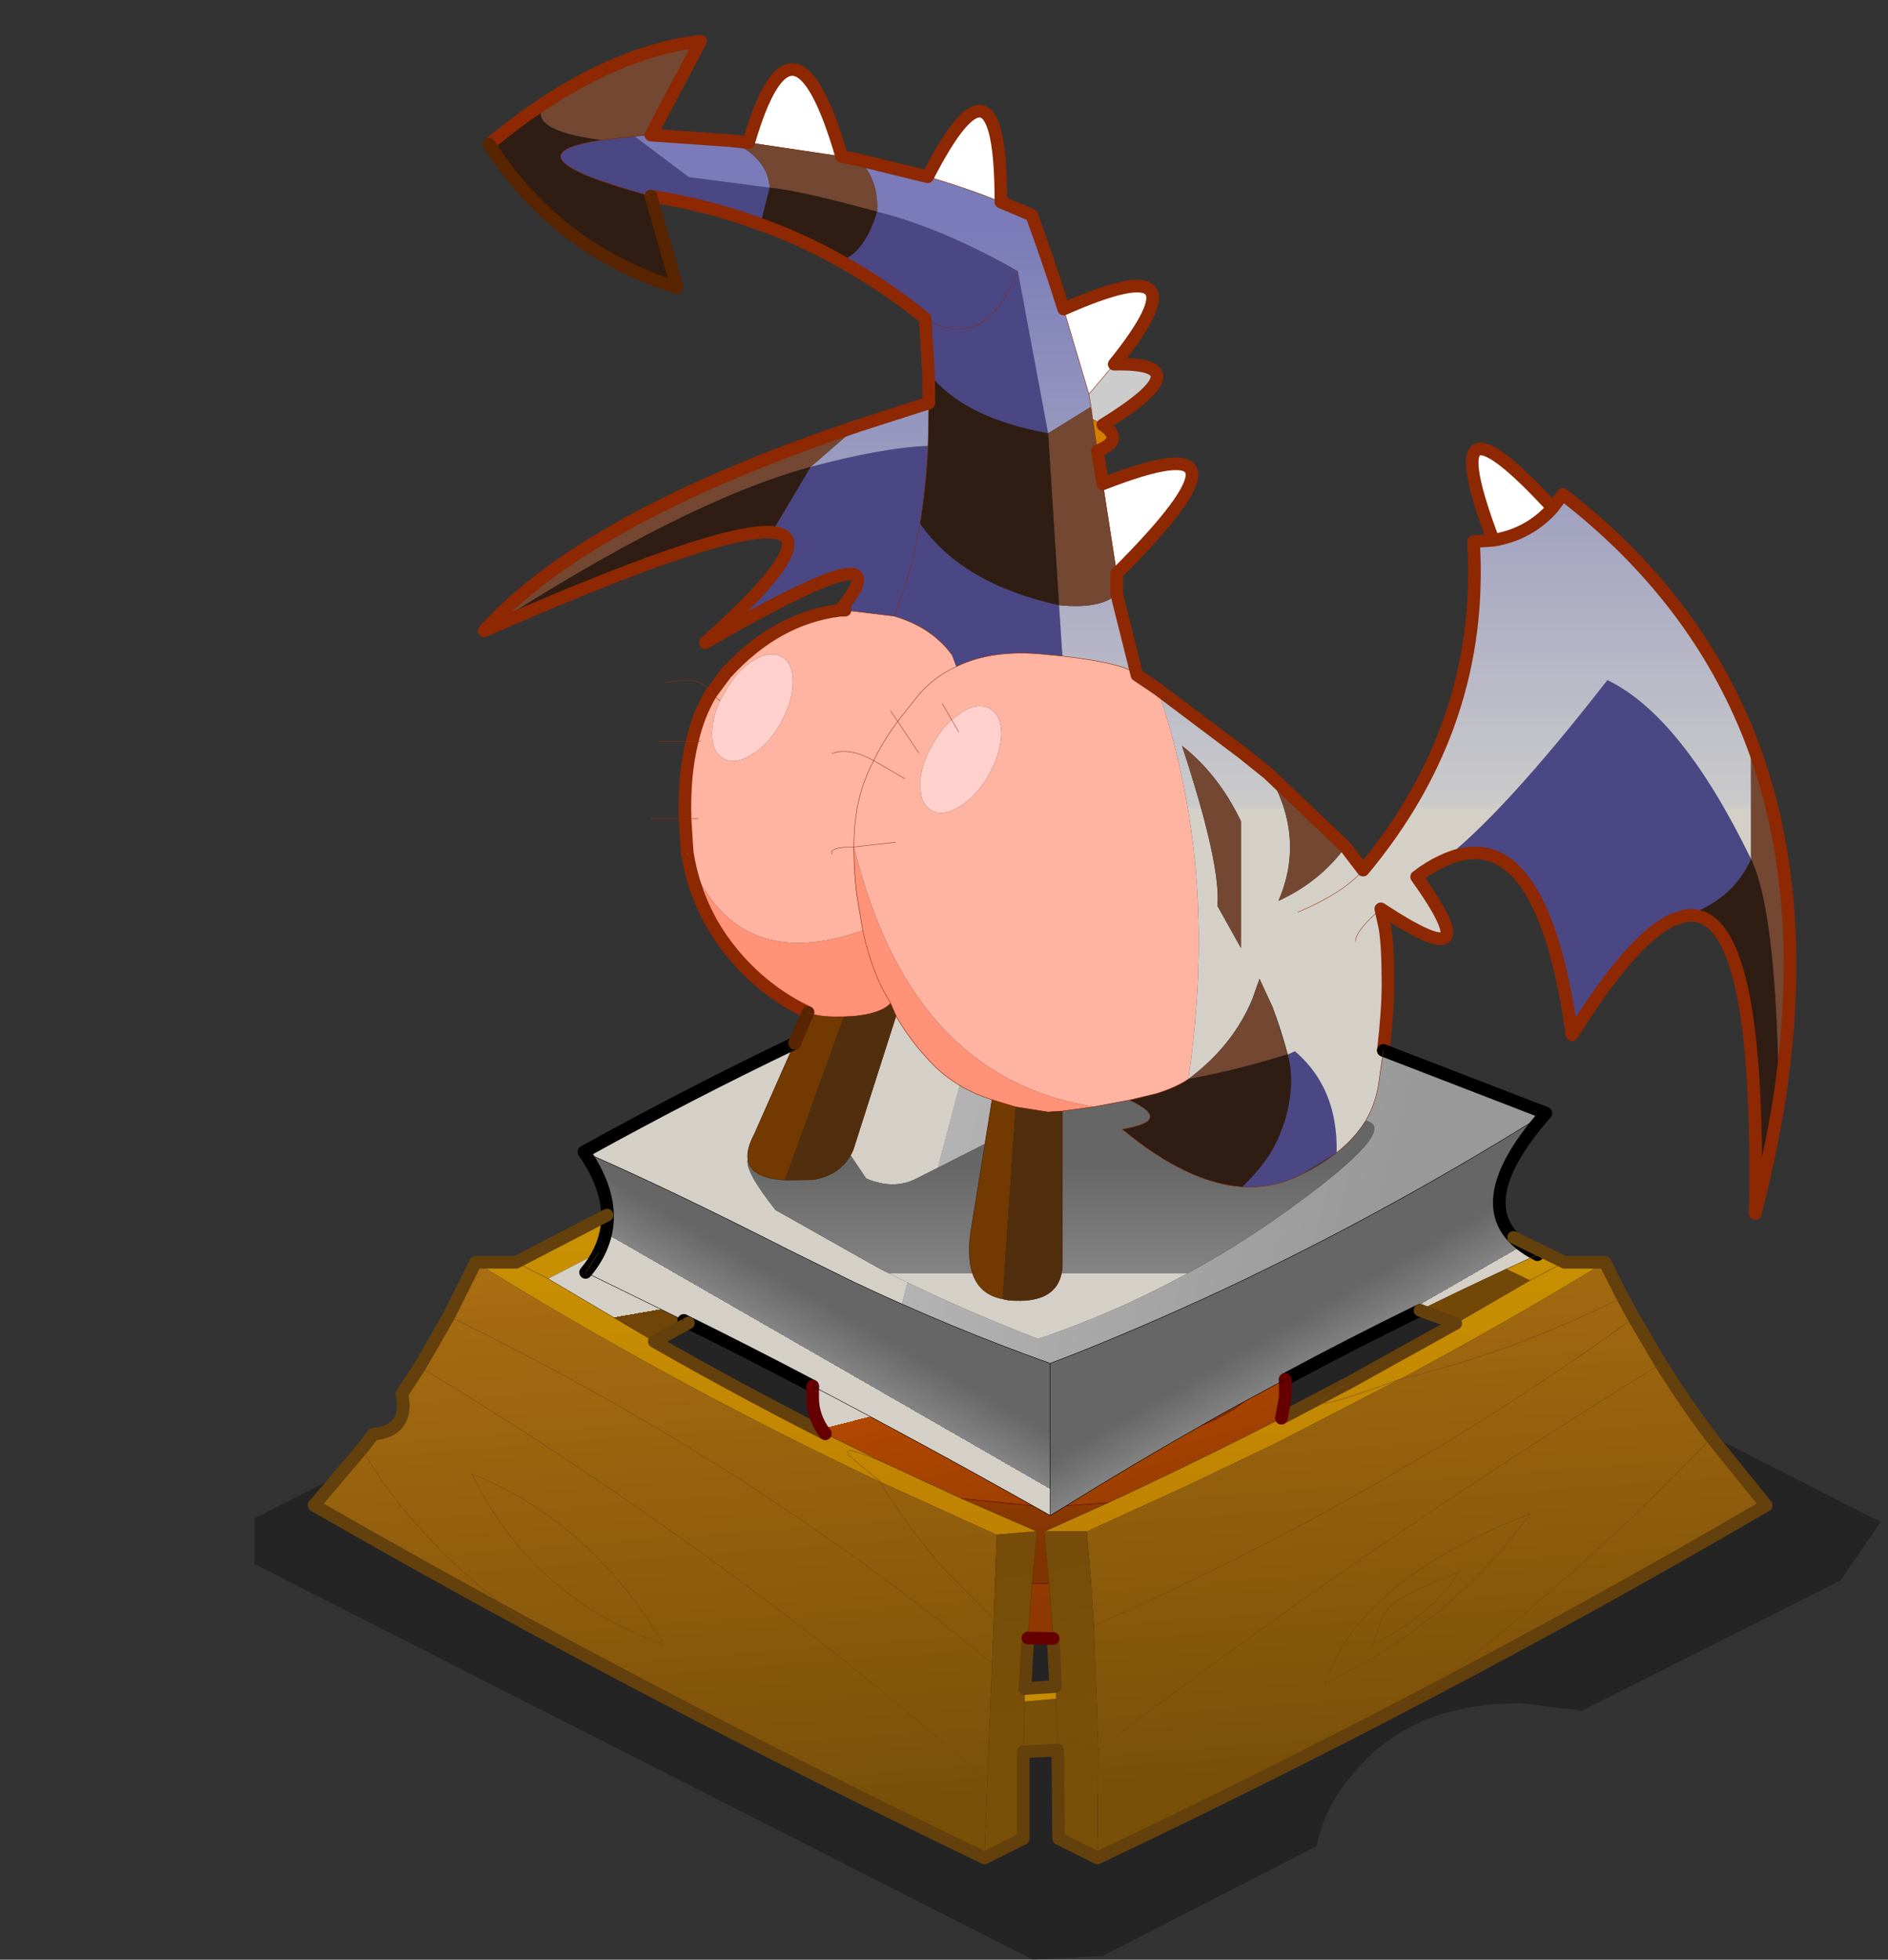 <?xml version="1.0"?>
<svg xmlns="http://www.w3.org/2000/svg" xmlns:xlink="http://www.w3.org/1999/xlink" width="51.55px" height="53.5px"><rect width="100%" height="100%" fill="#333333" stroke="none"/><g transform="matrix(1, 0, 0, 1, 28.4, 41.2)"><use xlink:href="#object-0" width="44.4" height="22.9" transform="matrix(1, 0, 0, 1, -21.45, -10.6)"/><use xlink:href="#object-1" width="176.7" height="217.15" transform="matrix(0.23, 0, 0, 0.23, -20, -40.25)"/></g><defs><g transform="matrix(1, 0, 0, 1, 21.45, 10.6)" id="object-0"><path fill-rule="evenodd" fill="#000000" fill-opacity="0.302" stroke="none" d="M0.65 -10.55L1.4 -10.6L22.95 0.35L21.85 1.95L14.8 5.5L13.1 5.3Q10.2 5.3 8.65 7.1Q7.75 8.1 7.55 9.2L1.7 12.2L-0.2 12.3L-21.45 1.5L-21.45 0.25L-0.1 -10.6L0.65 -10.55"/></g><g transform="matrix(1, 0, 0, 1, 88.35, 108.55)" id="object-1"><use xlink:href="#object-2" width="141.3" height="124.75" transform="matrix(1, 0, 0, 1, -58.3, -96.5)"/><use xlink:href="#object-4" width="132.55" height="120.8" transform="matrix(1, 0, 0, 1, -49.55, -96.65)"/><use xlink:href="#object-6" width="176.7" height="217.15" transform="matrix(1, 0, 0, 1, -88.35, -108.55)"/></g><g transform="matrix(1, 0, 0, 1, 70.65, 62.35)" id="object-2"><use xlink:href="#object-3" width="141.3" height="124.75" transform="matrix(1, 0, 0, 1, -70.65, -62.35)"/></g><g transform="matrix(1, 0, 0, 1, 70.65, 62.35)" id="object-3"><path fill-rule="evenodd" fill="#4b4785" stroke="none" d="M61.35 30.65Q56.55 32.85 49.4 44.3Q45.7 17.95 33.85 23.75Q41.1 18.25 53.6 2.2Q62.4 6.45 70.65 23.45Q68.55 28.2 63 30.15Q62.2 30.25 61.35 30.65M21.2 54.65Q21.5 56.4 21.45 58.3L17.15 60.95L16.5 61.25Q13.5 62.55 10.25 62.35Q13.45 59.25 14.65 56.25L15.25 54.65Q16.6 50.2 15.65 46.65L16.5 46.25Q20.35 49.55 21.2 54.65M-16.4 -46.35L-12.8 -27.1Q-23 -28.95 -27 -34.3L-27.4 -40.75Q-32.2 -44.65 -37.45 -47.55Q-34.6 -48.5 -33.1 -53.4Q-25.35 -51.45 -16.4 -46.35M-59.95 -55.25Q-77.85 -60.1 -65.85 -61.9L-61.9 -62.35L-55.45 -57.5L-45.85 -56.25L-46.95 -51.9Q-53.2 -54.2 -59.95 -55.25M-45.6 -15.35L-41 -23.1Q-32.45 -25.4 -27.05 -25.6L-27.05 -25.5Q-27.3 -20.65 -28 -16.4Q-23.05 -9.25 -11.5 -6.7L-11.1 -0.65L-13.15 -0.85Q-19.4 -1.5 -23.7 0.6L-24.25 -0.85Q-26.65 -4.1 -31.1 -5.4L-36.9 -6.1L-37.25 -6.4Q-35.25 -8.9 -35.4 -9.85Q-35.75 -12.5 -53.5 -2.25Q-39.3 -14.9 -45.6 -15.35"/></g><g transform="matrix(1, 0, 0, 1, 66.25, 60.4)" id="object-4"><use xlink:href="#object-5" width="132.55" height="120.8" transform="matrix(1, 0, 0, 1, -66.25, -60.4)"/></g><g transform="matrix(1, 0, 0, 1, 66.25, 60.4)" id="object-5"><path fill-rule="evenodd" fill="url(#gradient-Lbd8a691cd41e35d1c3380198cd12c976)" stroke="none" d="M43.95 -17.75Q59.7 -5.6 66.3 11.45L66.3 25.55Q58.05 8.55 49.25 4.3Q36.75 20.35 29.5 25.85L26.6 27.65Q35.5 40.1 22.35 31.45L22.85 33.75Q23.2 35.85 23.2 40.35Q23.2 43.55 22.65 48.25L22.1 52.15Q21.75 54.55 20.55 56.6Q19.25 58.7 17.1 60.4Q17.15 58.5 16.85 56.75Q16 51.65 12.15 48.35L11.3 48.75L11.3 48.7Q10.5 45.7 9.5 43.1L7.95 39.75L7.1 42.15Q4.8 47.7 -0.5 51.65Q0.4 45.5 0.65 39.55Q1.4 21.55 -4.15 5.35L5.95 12.95L9 15.4Q13.45 22.95 10.2 30.5Q15.1 28.25 18.15 24.1L20.25 26.85Q34.7 9.5 33.35 -12.15L35.7 -12.3Q39.95 -13 42.75 -16.15L43.95 -17.75M5.75 21.05Q3.05 15.45 -1.25 12.1Q3.4 26.25 2.95 31.1L5.75 36.1L5.75 21.05M-37.45 -51.3Q-37.25 -55.05 -39.6 -57.45L-31.45 -55.45Q-26.9 -54.15 -22.75 -52.45L-19.1 -50.9Q-17.05 -45.35 -15.3 -39.75L-12.3 -29.65L-12.05 -28.15L-17.15 -25L-20.75 -44.25Q-29.7 -49.35 -37.45 -51.3M-55 -59.75Q-50.4 -57.75 -50.2 -54.15L-59.8 -55.4L-66.25 -60.25L-64.3 -60.4L-55 -59.75M-45.35 -21L-39.7 -25.9L-31.3 -28.6L-31.4 -23.5Q-36.8 -23.3 -45.35 -21M-6.6 3.7Q-7.7 2.35 -15.45 1.45L-15.85 -4.6Q-10.95 -4.1 -9 -5.9L-6.6 3.7"/></g><linearGradient gradientTransform="matrix(0, 0.042, -0.081, 0, 0.05, -14.95)" gradientUnits="userSpaceOnUse" spreadMethod="pad" id="gradient-Lbd8a691cd41e35d1c3380198cd12c976" x1="-819.2" x2="819.2"><stop offset="0" stop-color="#7a7bb8" stop-opacity="1"/><stop offset="1" stop-color="#cbcbcb" stop-opacity="1"/><stop offset="1" stop-color="#d4d0c8" stop-opacity="1"/><stop offset="1" stop-color="#d4d0c8" stop-opacity="1"/></linearGradient><g transform="matrix(1, 0, 0, 1, 88.35, 108.55)" id="object-6"><path fill-rule="evenodd" fill="#ffffff" stroke="none" d="M59.45 -52.4Q56.65 -49.25 52.4 -48.55Q45 -68.1 59.45 -52.4M-14.75 -91.7Q-6.05 -108.65 -6.05 -88.7Q-10.2 -90.4 -14.75 -91.7M1.4 -76Q18.9 -83.75 7.4 -69.45L4.4 -65.9L1.4 -76M6.05 -55.25Q26.35 -63.2 7.7 -44.6L6.05 -55.25M-36 -95.75Q-30.7 -113.9 -24.95 -94.1L-36 -95.75"/><path fill-rule="evenodd" fill="#734731" stroke="none" d="M83 -24.8Q90.1 -6.25 86.3 18.15Q86.05 -4.4 83 -10.7L83 -24.8M25.7 -20.85L34.85 -12.15Q31.8 -8 26.9 -5.75Q30.15 -13.3 25.7 -20.85M22.45 -15.2L22.45 -0.15L19.65 -5.15Q20.1 -10 15.45 -24.15Q19.75 -20.8 22.45 -15.2M16.2 15.4Q21.5 11.45 23.8 5.9L24.65 3.5L26.2 6.85L28 12.45Q22.2 14.3 16.2 15.4M5.4 -59.15L6.05 -55.25L7.7 -44.6L7.7 -42.15Q5.75 -40.35 0.85 -40.85L-0.45 -61.25L4.65 -64.4L4.85 -62.9L5.4 -59.15M-24.95 -94.1L-22.9 -93.7Q-20.55 -91.3 -20.75 -87.55Q-29.85 -90.05 -33.5 -90.4Q-33.7 -94 -38.3 -96L-36 -95.75L-24.95 -94.1M-60.15 -100.5Q-50.65 -106.75 -41.7 -107.8L-47.6 -96.65L-49.55 -96.5L-53.5 -96.05Q-62.65 -97.25 -60.15 -100.5M-67.4 -37.8Q-55.25 -51.3 -23 -62.15L-28.65 -57.25Q-43.5 -53.25 -67.4 -37.8"/><path fill-rule="evenodd" fill="#2f1d13" stroke="none" d="M86.3 18.15Q85.25 24.55 83.5 31.35Q84.2 -5.1 75.35 -4Q80.9 -5.95 83 -10.7Q86.05 -4.4 86.3 18.15M16.2 15.4Q22.2 14.3 28 12.45L28 12.5Q28.95 16.05 27.6 20.5L27 22.1Q25.8 25.1 22.6 28.2Q16.05 27.75 8.35 21.35Q14.5 20.35 9.2 17.9L12.5 17.1Q14.95 16.3 16.2 15.4M-20.75 -87.55Q-22.25 -82.65 -25.1 -81.7Q-29.7 -84.3 -34.6 -86.05L-33.5 -90.4Q-29.85 -90.05 -20.75 -87.55M-66.8 -95.55Q-63.45 -98.35 -60.15 -100.5Q-62.65 -97.25 -53.5 -96.05Q-65.5 -94.25 -47.6 -89.4L-44.5 -78.55Q-58.75 -83 -66.8 -95.55M-33.25 -49.5Q-39.75 -49.95 -67.4 -37.8Q-43.5 -53.25 -28.65 -57.25L-33.25 -49.5M-14.6 -64.85L-14.65 -68.45Q-10.65 -63.1 -0.45 -61.25L0.85 -40.85Q-10.7 -43.4 -15.65 -50.55Q-14.95 -54.8 -14.7 -59.65L-14.7 -59.75L-14.6 -64.85"/><path fill-rule="evenodd" fill="url(#gradient-La3c32d68324d9d009ee790f1931c466f)" stroke="none" d="M39.35 12L58.65 19.45Q42.6 29.5 26.15 37.6L22.55 39.35Q12.8 44 2.9 47.95L-0.2 49.15Q-11.85 45 -23.5 39.5L-31.3 35.65Q-45.35 28.5 -55.55 24.05Q-42.9 17.05 -30.55 11.15L-35.35 22Q-36.25 23.7 -36.1 24.9Q-36.5 26.3 -32.8 30.95L-20.55 37.85Q-11.85 42.3 -1.65 46.25Q8.7 42.75 18.35 37.2Q24.7 33.55 30.75 28.95Q41.05 21.15 37.25 20.35Q38.45 18.3 38.8 15.9L39.35 12M-18.5 7.9Q-16.9 10.8 -14.1 13.7Q-11.25 16.55 -7.1 17.85L-7.95 23.1L-16.05 27.2Q-18.75 28.6 -22.05 27.2L-23.9 24.45L-23.6 23.85L-18.5 7.9"/><path fill-rule="evenodd" fill="url(#gradient-L243853cc39d1eddc8937cbe5183f8b79)" stroke="none" d="M58.65 19.45Q48.1 31.45 57.65 36.25L53.95 37.95Q48.75 40.35 43.7 42.85Q35.5 46.85 27.7 51.05L22.8 53.7Q20.2 55.1 17.7 56.55Q9.5 61.2 1.7 66.05L-0.2 67.2L-0.2 49.15L2.9 47.95Q12.8 44 22.55 39.35L26.15 37.6Q42.6 29.5 58.65 19.45"/><path fill-rule="evenodd" fill="url(#gradient-L566af43b6b4922f1d5e4a6ba9dd464e2)" stroke="none" d="M57.65 36.25L54.8 34.2L60.85 37.15L65.65 37.15Q53.85 44.35 41.3 51.05L41.25 51.05L26.55 58.65L23.1 60.3L16.2 63.6L4.15 69.1L-0.9 69.1L6.65 65.7Q17.1 60.85 27.25 55.65L35.35 51.4L47.95 44.4L56.75 39.3L53.95 37.95L57.65 36.25M-68.4 37.15L-63.6 37.15L-52.8 31.55Q-52.9 33.8 -53.8 36L-59.8 39.1L-63.6 37.15L-59.8 39.1L-47.2 46.55Q-37.15 52.3 -26.9 57.5L-19.45 61.15Q-25.5 58.45 -23.95 60.2L-20.3 63.25L-23.95 60.2Q-25.5 58.45 -19.45 61.15L-18.15 61.75L-16.55 62.5L-10.7 65.2L-1.75 69.1L-6.55 69.5L-20.3 63.25L-20.35 63.25Q-24.05 61.5 -27.7 59.7Q-48.7 49.35 -68.4 37.15M35.35 51.4Q26.35 56.55 41.25 51.05Q26.35 56.55 35.35 51.4M60.85 37.15L56.75 39.3L60.85 37.15"/><path fill-rule="evenodd" fill="url(#gradient-L757629b1df31f5bcf5e3ad72b2e049a9)" stroke="none" d="M65.65 37.15L67.75 41.3L69.1 43.75L72.3 49.2Q75.1 53.7 78.3 57.95L84.8 66Q64.7 77.75 43.6 88.8Q24.9 98.6 5.4 107.85L5.5 95L5.05 81.6L5 80.3Q16.7 75.1 27.75 69.3Q49.75 57.75 69.1 43.75Q49.75 57.75 27.75 69.3Q16.7 75.1 5 80.3L4.65 75.15L4.15 69.1L16.2 63.6L23.1 60.3L26.55 58.65L41.25 51.05L41.3 51.05Q53.85 44.35 65.65 37.15M-8 107.85Q-35.55 94.6 -61.6 80.5Q-74.8 73.35 -87.6 66L-81.9 59.3L-80.55 57.55Q-76.25 57.15 -77.15 52.75L-75.05 49.55L-71.6 43.55L-68.4 37.15Q-48.7 49.35 -27.7 59.7Q-24.05 61.5 -20.35 63.25Q-16.8 69.15 -12.3 74.1L-6.9 79.5L-12.3 74.1Q-16.8 69.15 -20.35 63.25L-20.3 63.25L-20.35 63.25L-20.3 63.25L-6.55 69.5L-6.9 79.5L-7.1 84.75L-7.65 98.7L-8 107.85M67.75 41.3Q54.8 47.8 41.3 51.05Q54.8 47.8 67.75 41.3M72.3 49.2Q37.45 70.65 5.5 95Q37.45 70.65 72.3 49.2M32.4 87.25L38.15 84.1Q47.25 78.55 53.95 70.65L56.8 67Q36.5 74.8 32.4 87.25Q36.5 74.8 56.8 67L53.95 70.65Q47.25 78.55 38.15 84.1L32.4 87.25M48.25 73.95Q45.35 78.9 38.1 82.5L39.1 79.65Q39.8 77.7 42.8 76.3Q45.75 74.9 48.25 73.95Q45.75 74.9 42.8 76.3Q39.8 77.7 39.1 79.65L38.1 82.5Q45.35 78.9 48.25 73.95M43.6 88.8Q62.8 74.35 78.3 57.95Q62.8 74.35 43.6 88.8M-71.6 43.55Q-48.25 54.95 -28.35 68.7Q-19.95 74.45 -12.15 80.65L-7.1 84.75L-12.15 80.65Q-19.95 74.45 -28.35 68.7Q-48.25 54.95 -71.6 43.55M-68.85 62.25Q-54.65 68.05 -46.1 82.5Q-61.75 76.95 -68.85 62.25Q-61.75 76.95 -46.1 82.5Q-54.65 68.05 -68.85 62.25M-61.6 80.5Q-75.3 70.8 -81.9 59.3Q-75.3 70.8 -61.6 80.5M-75.05 49.55Q-37.75 72.1 -7.65 98.7Q-37.75 72.1 -75.05 49.55"/><path fill-rule="evenodd" fill="url(#gradient-L94f90f21a8f0853a2aba2ea2a7e0d5be)" stroke="none" d="M5.4 107.85L0.8 105.55L0.7 95.05L-3.4 95.25L-3.4 105.55L-8 107.85L-7.65 98.7L-7.1 84.75L-6.9 79.5L-6.55 69.5L-1.75 69.1L-2.35 75.3L-2.85 81.75L-3.2 87.75L-3.25 89.3L0.5 88.95L0.45 87.5L0.15 81.8L-0.05 79.25L-0.35 75.3L-0.9 69.1L4.15 69.1L4.65 75.15L5 80.3L5.05 81.6L5.5 95L0.65 93.45L0.5 88.95L0.65 93.45L5.5 95L5.4 107.85M-53.8 36L-55.35 38.35L-43.7 44.05L-43.15 44.35L-47.2 46.55L-59.8 39.1L-53.8 36M47.95 44.4L43.7 42.85Q48.75 40.35 53.95 37.95L56.75 39.3L47.95 44.4M5 80.3L-0.05 79.25L5 80.3M-3.25 89.3L-3.4 95.25L-3.25 89.3M0.7 95.05L0.65 93.45L0.7 95.05"/><path fill-rule="evenodd" fill="url(#gradient-L5ba476b598ca3f3cdc9ab719afd648ef)" stroke="none" d="M-55.35 38.35Q-50.05 32 -55.55 24.05Q-45.35 28.5 -31.3 35.65L-23.5 39.5Q-11.85 45 -0.2 49.15L-0.2 67.2L-2.25 66.05Q-15.5 58.6 -28.4 51.85Q-36.1 47.8 -43.7 44.05L-55.35 38.35"/><path fill-rule="evenodd" fill="#723901" stroke="none" d="M-30.55 11.15L-28.95 7.5Q-27.7 8.05 -25.2 8L-24.7 8L-31.7 27.4Q-35.8 27.15 -36.1 24.9Q-36.25 23.7 -35.35 22L-30.55 11.15M-7.95 23.1L-7.1 17.85L-4.3 18.7L-5.85 41.5Q-10.6 40.6 -9.65 33.6L-7.95 23.1"/><path fill-rule="evenodd" fill="#ff9277" stroke="none" d="M-28.95 7.5Q-34.3 4.95 -38.1 0.25Q-42.15 -4.75 -43.25 -11.25Q-37.8 3.2 -22.45 -2.25L-23.1 -6.1Q-23.5 -8.85 -23.5 -12.05L-23.5 -12.15Q-21 -2.05 -16.5 4.8Q-9.65 15.15 1.9 18.05L4.95 18.7L1.25 19.2L1.2 19.2L-0.5 19.3L-4.3 18.7L-7.1 17.85Q-11.25 16.55 -14.1 13.7Q-16.9 10.8 -18.5 7.9L-19.15 6.4Q-20.25 7.65 -23.65 7.95L-24.7 8L-25.2 8Q-27.7 8.05 -28.95 7.5M-22.45 -2.25Q-21.4 2.65 -19.35 6.05L-19.15 6.4L-19.35 6.05Q-21.4 2.65 -22.45 -2.25"/><path fill-rule="evenodd" fill="url(#gradient-Lad23c9e11ea5bdf9385427a96d227f55)" stroke="none" d="M-43.25 -11.25L-43.3 -11.35L-43.3 -11.55L-43.25 -11.25"/><path fill-rule="evenodd" fill="#ffb4a2" stroke="none" d="M-43.3 -11.55L-43.55 -15.5Q-43.7 -20.7 -42.7 -24.7Q-41.95 -27.95 -40.45 -30.4L-38.7 -32.75Q-32.75 -39.3 -25.15 -40.25L-24.55 -40.25L-18.75 -39.55Q-14.3 -38.25 -11.9 -35L-11.35 -33.55Q-14 -32.35 -15.9 -30.1L-18.3 -27.05L-15.9 -30.1Q-14 -32.35 -11.35 -33.55Q-7.05 -35.65 -0.8 -35L1.25 -34.8Q9 -33.9 10.1 -32.55L12.55 -30.9Q18.1 -14.7 17.35 3.3Q17.1 9.25 16.2 15.4Q14.95 16.3 12.5 17.1L9.2 17.9L4.95 18.7L1.9 18.05Q-9.65 15.15 -16.5 4.8Q-21 -2.05 -23.5 -12.15Q-23.5 -16.05 -22.55 -19.05Q-22.05 -20.7 -21.15 -22.4Q-20.05 -24.7 -18.3 -27.05L-15.8 -23.3L-18.3 -27.05Q-20.05 -24.7 -21.15 -22.4L-17.45 -20.25L-21.15 -22.4Q-24.05 -24 -26.1 -23.25Q-24.05 -24 -21.15 -22.4Q-22.05 -20.7 -22.55 -19.05Q-23.5 -16.05 -23.5 -12.15L-23.5 -12.05Q-23.5 -8.85 -23.1 -6.1L-22.45 -2.25Q-37.8 3.2 -43.25 -11.25L-43.3 -11.55M-39.4 -29.5Q-40.15 -27.9 -40.3 -26.35L-40.35 -25.75Q-40.4 -23.45 -39 -22.65Q-37.65 -21.85 -35.65 -23.1Q-33.7 -24.25 -32.25 -26.75Q-30.8 -29.3 -30.75 -31.6Q-30.7 -33.95 -32.05 -34.7Q-33.4 -35.5 -35.4 -34.3Q-37.4 -33.1 -38.8 -30.55L-39.4 -29.5L-40.45 -30.4L-39.4 -29.5M-41.7 -24.7L-42.7 -24.7L-41.7 -24.7M-11.9 -27.25L-12.05 -27.1Q-13.2 -26.05 -14.1 -24.4L-14.65 -23.4Q-15.45 -21.75 -15.6 -20.2L-15.6 -19.6Q-15.7 -17.3 -14.3 -16.5Q-12.95 -15.7 -10.95 -16.95Q-9 -18.1 -7.55 -20.6Q-6.1 -23.15 -6 -25.5Q-6 -27.8 -7.35 -28.55Q-8.7 -29.35 -10.7 -28.15L-11.9 -27.25L-13 -29.15L-11.9 -27.25M-19.15 -28.3L-18.3 -27.05L-19.15 -28.3M-26.1 -11.3Q-26.5 -12.15 -23.5 -12.15Q-26.5 -12.15 -26.1 -11.3M-23.5 -12.15L-18.55 -12.7L-23.5 -12.15M-42 -15.5L-43.55 -15.5L-42 -15.5"/><path fill-rule="evenodd" fill="url(#gradient-Lf219f49ed72df47bb374ce6327dee3c1)" stroke="none" d="M22.6 28.2Q25.85 28.4 28.85 27.1L29.5 26.8Q31.95 25.6 33.8 24.15Q35.95 22.45 37.25 20.35Q41.05 21.15 30.75 28.95Q24.7 33.55 18.35 37.2Q8.7 42.75 -1.65 46.25Q-11.85 42.3 -20.55 37.85L-32.8 30.95Q-36.5 26.3 -36.1 24.9Q-35.8 27.15 -31.7 27.4L-28.3 27.35Q-25.25 26.8 -23.9 24.45L-22.05 27.2Q-18.75 28.6 -16.05 27.2L-7.95 23.1L-9.65 33.6Q-10.6 40.6 -5.85 41.5L-5.15 41.65Q1.05 42.2 1.25 37.5L1.25 19.2L4.95 18.7L9.2 17.9Q14.5 20.35 8.35 21.35Q16.05 27.75 22.6 28.2"/><path fill-rule="evenodd" fill="url(#gradient-Lae05b350481444a7e477bbc439fc04fd)" stroke="none" d="M27.7 51.05L27.7 53.25L27.25 55.65Q17.1 60.85 6.65 65.7L1.7 66.05Q9.5 61.2 17.7 56.55L19.45 55.8L21.7 54.55L22.8 53.7L27.7 51.05M-26.9 57.5Q-28.4 55.5 -28.4 53.25L-28.4 51.85Q-15.5 58.6 -2.25 66.05L-10.7 65.2L-16.55 62.5L-18.15 61.75L-19.45 61.15L-26.9 57.5M-0.35 75.3L-0.05 79.25L0.15 81.8L-0.3 81.8L-2.85 81.75L-2.35 75.3L-0.35 75.3"/><path fill-rule="evenodd" fill="url(#gradient-Lb753d724664b503471709c9c71ec371d)" stroke="none" d="M-0.2 67.2L1.7 66.05L6.65 65.7L-0.9 69.1L-0.35 75.3L-2.35 75.3L-1.75 69.1L-10.7 65.2L-2.25 66.05L-0.2 67.2"/><path fill-rule="evenodd" fill="url(#gradient-Leeeba8dbe0946c2a98a1f02f8277383e)" stroke="none" d="M17.7 56.55Q20.2 55.1 22.8 53.7L21.7 54.55L19.45 55.8L17.7 56.55"/><path fill-rule="evenodd" fill="#cccccc" stroke="none" d="M7.4 -69.45Q18.2 -69.7 6.05 -62.25L4.85 -62.9L4.65 -64.4L4.4 -65.9L7.4 -69.45"/><path fill-rule="evenodd" fill="#d27e00" stroke="none" d="M6.05 -62.25Q8.7 -60.45 5.4 -59.15L4.85 -62.9L6.05 -62.25"/><path fill-rule="evenodd" fill="#ffd0cc" stroke="none" d="M-39.4 -29.5L-38.8 -30.55Q-37.4 -33.1 -35.4 -34.3Q-33.4 -35.5 -32.05 -34.7Q-30.7 -33.95 -30.75 -31.6Q-30.8 -29.3 -32.25 -26.75Q-33.7 -24.25 -35.65 -23.1Q-37.65 -21.85 -39 -22.65Q-40.4 -23.45 -40.35 -25.75L-40.3 -26.35Q-40.15 -27.9 -39.4 -29.5M-11.9 -27.25L-10.7 -28.15Q-8.7 -29.35 -7.35 -28.55Q-6 -27.8 -6 -25.5Q-6.1 -23.15 -7.55 -20.6Q-9 -18.1 -10.95 -16.95Q-12.95 -15.7 -14.3 -16.5Q-15.7 -17.3 -15.6 -19.6L-15.6 -20.2Q-15.45 -21.75 -14.65 -23.4L-14.1 -24.4Q-13.2 -26.05 -12.05 -27.1L-11.9 -27.25L-11.05 -25.8L-11.9 -27.25"/><path fill-rule="evenodd" fill="#512f0e" stroke="none" d="M-18.5 7.9L-23.6 23.85L-23.9 24.45Q-25.25 26.8 -28.3 27.35L-31.7 27.4L-24.7 8L-23.65 7.95Q-20.25 7.65 -19.15 6.4L-18.5 7.9M-4.3 18.7L-0.5 19.3L1.2 19.2L1.25 19.2L1.25 37.5Q1.05 42.2 -5.15 41.65L-5.85 41.5L-4.3 18.7"/><path fill-rule="evenodd" fill="#c68c02" stroke="none" d="M-3.2 87.75L0.45 87.5L0.5 88.95L-3.25 89.3L-3.2 87.75"/><path fill="none" stroke="#8d2803" stroke-width="1.5" stroke-linecap="round" stroke-linejoin="round" d="M59.45 -52.4Q45 -68.1 52.4 -48.55Q56.65 -49.25 59.45 -52.4L60.65 -54Q76.4 -41.85 83 -24.8Q90.1 -6.25 86.3 18.15Q85.25 24.55 83.5 31.35Q84.2 -5.1 75.35 -4L73.7 -3.5Q68.9 -1.3 61.75 10.15Q58.05 -16.2 46.2 -10.4Q44.8 -9.75 43.3 -8.6Q52.2 3.85 39.05 -4.8L39.55 -2.5Q39.9 -0.4 39.9 4.1Q39.9 7.3 39.35 12M-28.95 7.5Q-34.3 4.95 -38.1 0.25Q-42.15 -4.75 -43.25 -11.25L-43.3 -11.55L-43.3 -11.7L-43.3 -11.35L-43.3 -11.55L-43.55 -15.5Q-43.7 -20.7 -42.7 -24.7Q-41.95 -27.95 -40.45 -30.4L-38.7 -32.75Q-32.75 -39.3 -25.15 -40.25L-24.9 -40.55Q-22.9 -43.05 -23.05 -44Q-23.4 -46.65 -41.15 -36.4Q-26.95 -49.05 -33.25 -49.5Q-39.75 -49.95 -67.4 -37.8Q-55.25 -51.3 -23 -62.15L-14.6 -64.85L-14.65 -68.45L-15.05 -74.9Q-19.85 -78.8 -25.1 -81.7Q-29.7 -84.3 -34.6 -86.05Q-40.85 -88.35 -47.6 -89.4M34.85 -12.15L36.95 -9.4Q51.4 -26.75 50.05 -48.4L52.4 -48.55M12.55 -30.9L22.65 -23.3L25.7 -20.85L34.85 -12.15M-14.75 -91.7Q-6.05 -108.65 -6.05 -88.7L-2.4 -87.15Q-0.35 -81.6 1.4 -76Q18.9 -83.75 7.4 -69.45Q18.2 -69.7 6.05 -62.25Q8.7 -60.45 5.4 -59.15L6.05 -55.25Q26.35 -63.2 7.7 -44.6L7.7 -42.15L10.1 -32.55L12.55 -30.9M-24.95 -94.1L-22.9 -93.7L-14.75 -91.7M-66.8 -95.55Q-63.45 -98.35 -60.15 -100.5Q-50.65 -106.75 -41.7 -107.8L-47.6 -96.65L-38.3 -96L-36 -95.75Q-30.7 -113.9 -24.95 -94.1M-24.55 -40.25L-25.15 -40.25"/><path fill="none" stroke="#000000" stroke-width="1.5" stroke-linecap="round" stroke-linejoin="round" d="M39.35 12L58.65 19.45Q48.1 31.45 57.65 36.25M-55.35 38.35Q-50.05 32 -55.55 24.05Q-42.9 17.05 -30.55 11.15M43.7 42.85Q35.5 46.85 27.7 51.05M-28.4 51.85Q-36.1 47.8 -43.7 44.05"/><path fill="none" stroke="#64400d" stroke-width="1.5" stroke-linecap="round" stroke-linejoin="round" d="M54.8 34.2L60.85 37.15L65.65 37.15L67.75 41.3L69.1 43.75L72.3 49.2Q75.1 53.7 78.3 57.95L84.8 66Q64.7 77.75 43.6 88.8Q24.9 98.6 5.4 107.85L0.8 105.55L0.7 95.05L-3.4 95.25L-3.4 105.55L-8 107.85Q-35.55 94.6 -61.6 80.5Q-74.8 73.35 -87.6 66L-81.9 59.3L-80.55 57.55Q-76.25 57.15 -77.15 52.75L-75.05 49.55L-71.6 43.55L-68.4 37.15L-63.6 37.15L-52.8 31.55M47.95 44.4L43.7 42.85M27.25 55.65L35.35 51.4L47.95 44.4M-43.15 44.35L-47.2 46.55Q-37.15 52.3 -26.9 57.5M-2.85 81.75L-3.2 87.75L0.45 87.5L0.15 81.8"/><path fill="none" stroke="#64400d" stroke-width="0.05" stroke-linecap="round" stroke-linejoin="round" d="M-53.8 36L-55.35 38.35M47.95 44.4L56.75 39.3L60.85 37.15M53.95 37.95Q48.75 40.35 43.7 42.85M53.95 37.95L57.65 36.25M-43.7 44.05L-43.15 44.35M-63.6 37.15L-59.8 39.1L-47.2 46.55M-19.45 61.15L-26.9 57.5M-19.45 61.15L-18.15 61.75M-16.55 62.5L-10.7 65.2L-1.75 69.1L-6.55 69.5M6.65 65.7L-0.9 69.1L-0.35 75.3L-0.05 79.25L0.15 81.8M-1.75 69.1L-2.35 75.3L-2.85 81.75M-3.2 87.75L-3.25 89.3L-3.4 95.25M0.5 88.95L0.65 93.45L0.7 95.05M27.25 55.65Q17.1 60.85 6.65 65.7"/><path fill="none" stroke="#592400" stroke-width="1.5" stroke-linecap="round" stroke-linejoin="round" d="M-30.55 11.15L-28.95 7.5M-47.6 -89.4L-44.5 -78.55Q-58.75 -83 -66.8 -95.55"/><path fill="none" stroke="#00ff00" stroke-width="0.05" stroke-linecap="round" stroke-linejoin="round" d="M-43.25 -11.25L-43.3 -11.35"/><path fill="none" stroke="#94300a" stroke-width="0.05" stroke-linecap="round" stroke-linejoin="round" d="M-43.55 -15.5L-47.6 -15.5M-45.9 -31.65Q-41.6 -32.65 -40.45 -30.4L-39.4 -29.5M-42.7 -24.7L-41.7 -24.7M-11.9 -27.25L-13 -29.15M-11.05 -25.8L-11.9 -27.25M-15.8 -23.3L-18.3 -27.05L-19.15 -28.3M-21.15 -22.4L-17.45 -20.25M-21.15 -22.4Q-24.05 -24 -26.1 -23.25M-23.5 -12.15Q-26.5 -12.15 -26.1 -11.3M-18.55 -12.7L-23.5 -12.15M-46.75 -24.7L-42.7 -24.7M-43.55 -15.5L-42 -15.5"/><path fill="none" stroke="#8d2803" stroke-width="0.05" stroke-linecap="round" stroke-linejoin="round" d="M22.6 28.2Q25.85 28.4 28.85 27.1L29.5 26.8Q31.95 25.6 33.8 24.15Q35.95 22.45 37.25 20.35Q38.45 18.3 38.8 15.9L39.35 12M16.2 15.4Q14.95 16.3 12.5 17.1L9.2 17.9Q14.5 20.35 8.35 21.35Q16.05 27.75 22.6 28.2M39.05 -4.8Q36.05 -2.2 36.05 -0.95M29.2 -4.4Q34.7 -6.75 36.95 -9.4M-14.75 -91.7Q-10.2 -90.4 -6.05 -88.7M-15.05 -74.9Q-8 -70.6 -4.05 -80.5M-24.95 -94.1L-36 -95.75M-47.6 -96.65L-49.55 -96.5L-53.5 -96.05Q-65.5 -94.25 -47.6 -89.4M5.4 -59.15L4.85 -62.9L4.65 -64.4L4.4 -65.9L1.4 -76M4.85 -62.9L6.05 -62.25M7.4 -69.45L4.4 -65.9M-14.6 -64.85L-14.7 -59.75L-14.7 -59.65Q-14.95 -54.8 -15.65 -50.55Q-16.7 -44.4 -18.75 -39.55Q-14.3 -38.25 -11.9 -35M-18.3 -27.05L-15.9 -30.1Q-14 -32.35 -11.35 -33.55Q-7.05 -35.65 -0.8 -35L1.25 -34.8Q9 -33.9 10.1 -32.55M-18.75 -39.55L-24.55 -40.25M7.7 -44.6L6.05 -55.25M-18.3 -27.05Q-20.05 -24.7 -21.15 -22.4Q-22.05 -20.7 -22.55 -19.05Q-23.5 -16.05 -23.5 -12.15L-23.5 -12.05Q-23.5 -8.85 -23.1 -6.1L-22.45 -2.25Q-21.4 2.65 -19.35 6.05L-19.15 6.4L-18.5 7.9Q-16.9 10.8 -14.1 13.7Q-11.25 16.55 -7.1 17.85L-4.3 18.7L-0.5 19.3L1.2 19.2L1.25 19.2L4.95 18.7L9.2 17.9M-24.7 8L-25.2 8Q-27.7 8.05 -28.95 7.5M-19.15 6.4Q-20.25 7.65 -23.65 7.95L-24.7 8"/><path fill="none" stroke="#660000" stroke-width="1.5" stroke-linecap="round" stroke-linejoin="round" d="M27.7 51.05L27.7 53.25L27.25 55.65M-26.9 57.5Q-28.4 55.5 -28.4 53.25L-28.4 51.85M-2.85 81.75L-0.3 81.8L0.15 81.8"/><path fill="none" stroke="#000000" stroke-width="0.05" stroke-linecap="round" stroke-linejoin="round" d="M58.65 19.45Q42.6 29.5 26.15 37.6L22.55 39.35Q12.8 44 2.9 47.95L-0.2 49.15L-0.2 67.2L1.7 66.05Q9.5 61.2 17.7 56.55Q20.2 55.1 22.8 53.7L27.7 51.05M-43.7 44.05L-55.35 38.35M-0.2 49.15Q-11.85 45 -23.5 39.5L-31.3 35.65Q-45.35 28.5 -55.55 24.05M-2.25 66.05Q-15.5 58.6 -28.4 51.85M-2.25 66.05L-0.2 67.2"/><path fill="none" stroke="#660000" stroke-width="0.05" stroke-linecap="round" stroke-linejoin="round" d="M22.8 53.7L21.7 54.55L19.45 55.8L17.7 56.55M-10.7 65.2L-2.25 66.05M6.65 65.7L1.7 66.05M-2.35 75.3L-0.35 75.3"/><path fill="none" stroke="#764913" stroke-width="0.05" stroke-linecap="round" stroke-linejoin="round" d="M41.25 51.05Q26.35 56.55 35.35 51.4M41.3 51.05Q54.8 47.8 67.75 41.3M69.1 43.75Q49.75 57.75 27.75 69.3Q16.7 75.1 5 80.3L-0.05 79.25M5.5 95Q37.45 70.65 72.3 49.2M32.4 87.25Q36.5 74.8 56.8 67L53.95 70.65Q47.25 78.55 38.15 84.1L32.4 87.25M48.25 73.95Q45.75 74.9 42.8 76.3Q39.8 77.7 39.1 79.65L38.1 82.5Q45.35 78.9 48.25 73.95M78.3 57.95Q62.8 74.35 43.6 88.8M-20.3 63.25L-23.95 60.2Q-25.5 58.45 -19.45 61.15M-6.9 79.5L-12.3 74.1Q-16.8 69.15 -20.35 63.25L-20.3 63.25M-18.15 61.75L-16.55 62.5M-7.1 84.75L-12.15 80.65Q-19.95 74.45 -28.35 68.7Q-48.25 54.95 -71.6 43.55M0.65 93.45L5.5 95M-68.85 62.25Q-61.75 76.95 -46.1 82.5Q-54.65 68.05 -68.85 62.25M-81.9 59.3Q-75.3 70.8 -61.6 80.5M-7.65 98.7Q-37.75 72.1 -75.05 49.55"/><path fill="none" stroke="#592400" stroke-width="0.05" stroke-linecap="round" stroke-linejoin="round" d="M-18.5 7.9L-23.6 23.85L-23.9 24.45Q-25.25 26.8 -28.3 27.35L-31.7 27.4Q-35.8 27.15 -36.1 24.9Q-36.25 23.7 -35.35 22L-30.55 11.15M-7.95 23.1L-7.1 17.85M-7.95 23.1L-9.65 33.6Q-10.6 40.6 -5.85 41.5L-5.15 41.65Q1.05 42.2 1.25 37.5L1.25 19.2"/></g><linearGradient gradientTransform="matrix(-0.031, -0.008, 0.009, -0.034, 14.25, 23.3)" gradientUnits="userSpaceOnUse" spreadMethod="pad" id="gradient-La3c32d68324d9d009ee790f1931c466f" x1="-819.2" x2="819.2"><stop offset="0" stop-color="#999999" stop-opacity="1"/><stop offset="1" stop-color="#b3b3b3" stop-opacity="1"/><stop offset="1" stop-color="#d4d0c8" stop-opacity="1"/><stop offset="1" stop-color="#d4d0c8" stop-opacity="1"/></linearGradient><linearGradient gradientTransform="matrix(0.002, 0.003, -0.04, 0.023, 30.45, 46.4)" gradientUnits="userSpaceOnUse" spreadMethod="pad" id="gradient-L243853cc39d1eddc8937cbe5183f8b79" x1="-819.2" x2="819.2"><stop offset="0" stop-color="#666666" stop-opacity="1"/><stop offset="1" stop-color="#848484" stop-opacity="1"/><stop offset="1" stop-color="#d4d0c8" stop-opacity="1"/><stop offset="1" stop-color="#d4d0c8" stop-opacity="1"/></linearGradient><linearGradient gradientTransform="matrix(0, -0.029, 0.082, 0, -1.4, 44.25)" gradientUnits="userSpaceOnUse" spreadMethod="pad" id="gradient-L566af43b6b4922f1d5e4a6ba9dd464e2" x1="-819.2" x2="819.2"><stop offset="0" stop-color="#c08202" stop-opacity="1"/><stop offset="1" stop-color="#cc9602" stop-opacity="1"/><stop offset="1" stop-color="#d4d0c8" stop-opacity="1"/><stop offset="1" stop-color="#d4d0c8" stop-opacity="1"/></linearGradient><linearGradient gradientTransform="matrix(-0.004, -0.046, 0.105, -0.008, -1.75, 61.9)" gradientUnits="userSpaceOnUse" spreadMethod="pad" id="gradient-L757629b1df31f5bcf5e3ad72b2e049a9" x1="-819.2" x2="819.2"><stop offset="0" stop-color="#7a5008" stop-opacity="1"/><stop offset="1" stop-color="#b07113" stop-opacity="1"/><stop offset="1" stop-color="#d4d0c8" stop-opacity="1"/><stop offset="1" stop-color="#d4d0c8" stop-opacity="1"/></linearGradient><linearGradient gradientTransform="matrix(-0.006, -0.034, 0.069, -0.012, 2.6, 62.9)" gradientUnits="userSpaceOnUse" spreadMethod="pad" id="gradient-L94f90f21a8f0853a2aba2ea2a7e0d5be" x1="-819.2" x2="819.2"><stop offset="0" stop-color="#7a5008" stop-opacity="1"/><stop offset="1" stop-color="#704507" stop-opacity="1"/><stop offset="1" stop-color="#d4d0c8" stop-opacity="1"/><stop offset="1" stop-color="#d4d0c8" stop-opacity="1"/></linearGradient><linearGradient gradientTransform="matrix(-0.002, 0.003, -0.04, -0.023, -29.45, 43.85)" gradientUnits="userSpaceOnUse" spreadMethod="pad" id="gradient-L5ba476b598ca3f3cdc9ab719afd648ef" x1="-819.2" x2="819.2"><stop offset="0" stop-color="#666666" stop-opacity="1"/><stop offset="1" stop-color="#848484" stop-opacity="1"/><stop offset="1" stop-color="#d4d0c8" stop-opacity="1"/><stop offset="1" stop-color="#d4d0c8" stop-opacity="1"/></linearGradient><linearGradient gradientTransform="matrix(-0.002, 0, -0.007, -0.028, -11.5, -19.65)" gradientUnits="userSpaceOnUse" spreadMethod="pad" id="gradient-Lad23c9e11ea5bdf9385427a96d227f55" x1="-819.2" x2="819.2"><stop offset="0" stop-color="#fda92d" stop-opacity="1"/><stop offset="1" stop-color="#ffb4a2" stop-opacity="1"/><stop offset="1" stop-color="#d4d0c8" stop-opacity="1"/><stop offset="1" stop-color="#d4d0c8" stop-opacity="1"/></linearGradient><linearGradient gradientTransform="matrix(0, 0.008, -0.04, 0, -2.2, 31.95)" gradientUnits="userSpaceOnUse" spreadMethod="pad" id="gradient-Lf219f49ed72df47bb374ce6327dee3c1" x1="-819.2" x2="819.2"><stop offset="0" stop-color="#666666" stop-opacity="1"/><stop offset="1" stop-color="#848484" stop-opacity="1"/><stop offset="1" stop-color="#d4d0c8" stop-opacity="1"/><stop offset="1" stop-color="#d4d0c8" stop-opacity="1"/></linearGradient><linearGradient gradientTransform="matrix(-0.004, -0.016, 0.035, -0.009, 1, 63.6)" gradientUnits="userSpaceOnUse" spreadMethod="pad" id="gradient-Lae05b350481444a7e477bbc439fc04fd" x1="-819.2" x2="819.2"><stop offset="0" stop-color="#8f3901" stop-opacity="1"/><stop offset="1" stop-color="#b14701" stop-opacity="1"/><stop offset="1" stop-color="#d4d0c8" stop-opacity="1"/><stop offset="1" stop-color="#d4d0c8" stop-opacity="1"/></linearGradient><linearGradient gradientTransform="matrix(0, -0.014, 0.034, 0, -0.3, 62)" gradientUnits="userSpaceOnUse" spreadMethod="pad" id="gradient-Lb753d724664b503471709c9c71ec371d" x1="-819.2" x2="819.2"><stop offset="0" stop-color="#7e3301" stop-opacity="1"/><stop offset="1" stop-color="#a74403" stop-opacity="1"/><stop offset="1" stop-color="#d4d0c8" stop-opacity="1"/><stop offset="1" stop-color="#d4d0c8" stop-opacity="1"/></linearGradient><linearGradient gradientTransform="matrix(0, -0.013, 0.034, 0, -0.35, 47.4)" gradientUnits="userSpaceOnUse" spreadMethod="pad" id="gradient-Leeeba8dbe0946c2a98a1f02f8277383e" x1="-819.2" x2="819.2"><stop offset="0" stop-color="#7e3301" stop-opacity="1"/><stop offset="1" stop-color="#a74403" stop-opacity="1"/><stop offset="1" stop-color="#d4d0c8" stop-opacity="1"/><stop offset="1" stop-color="#d4d0c8" stop-opacity="1"/></linearGradient></defs></svg>
